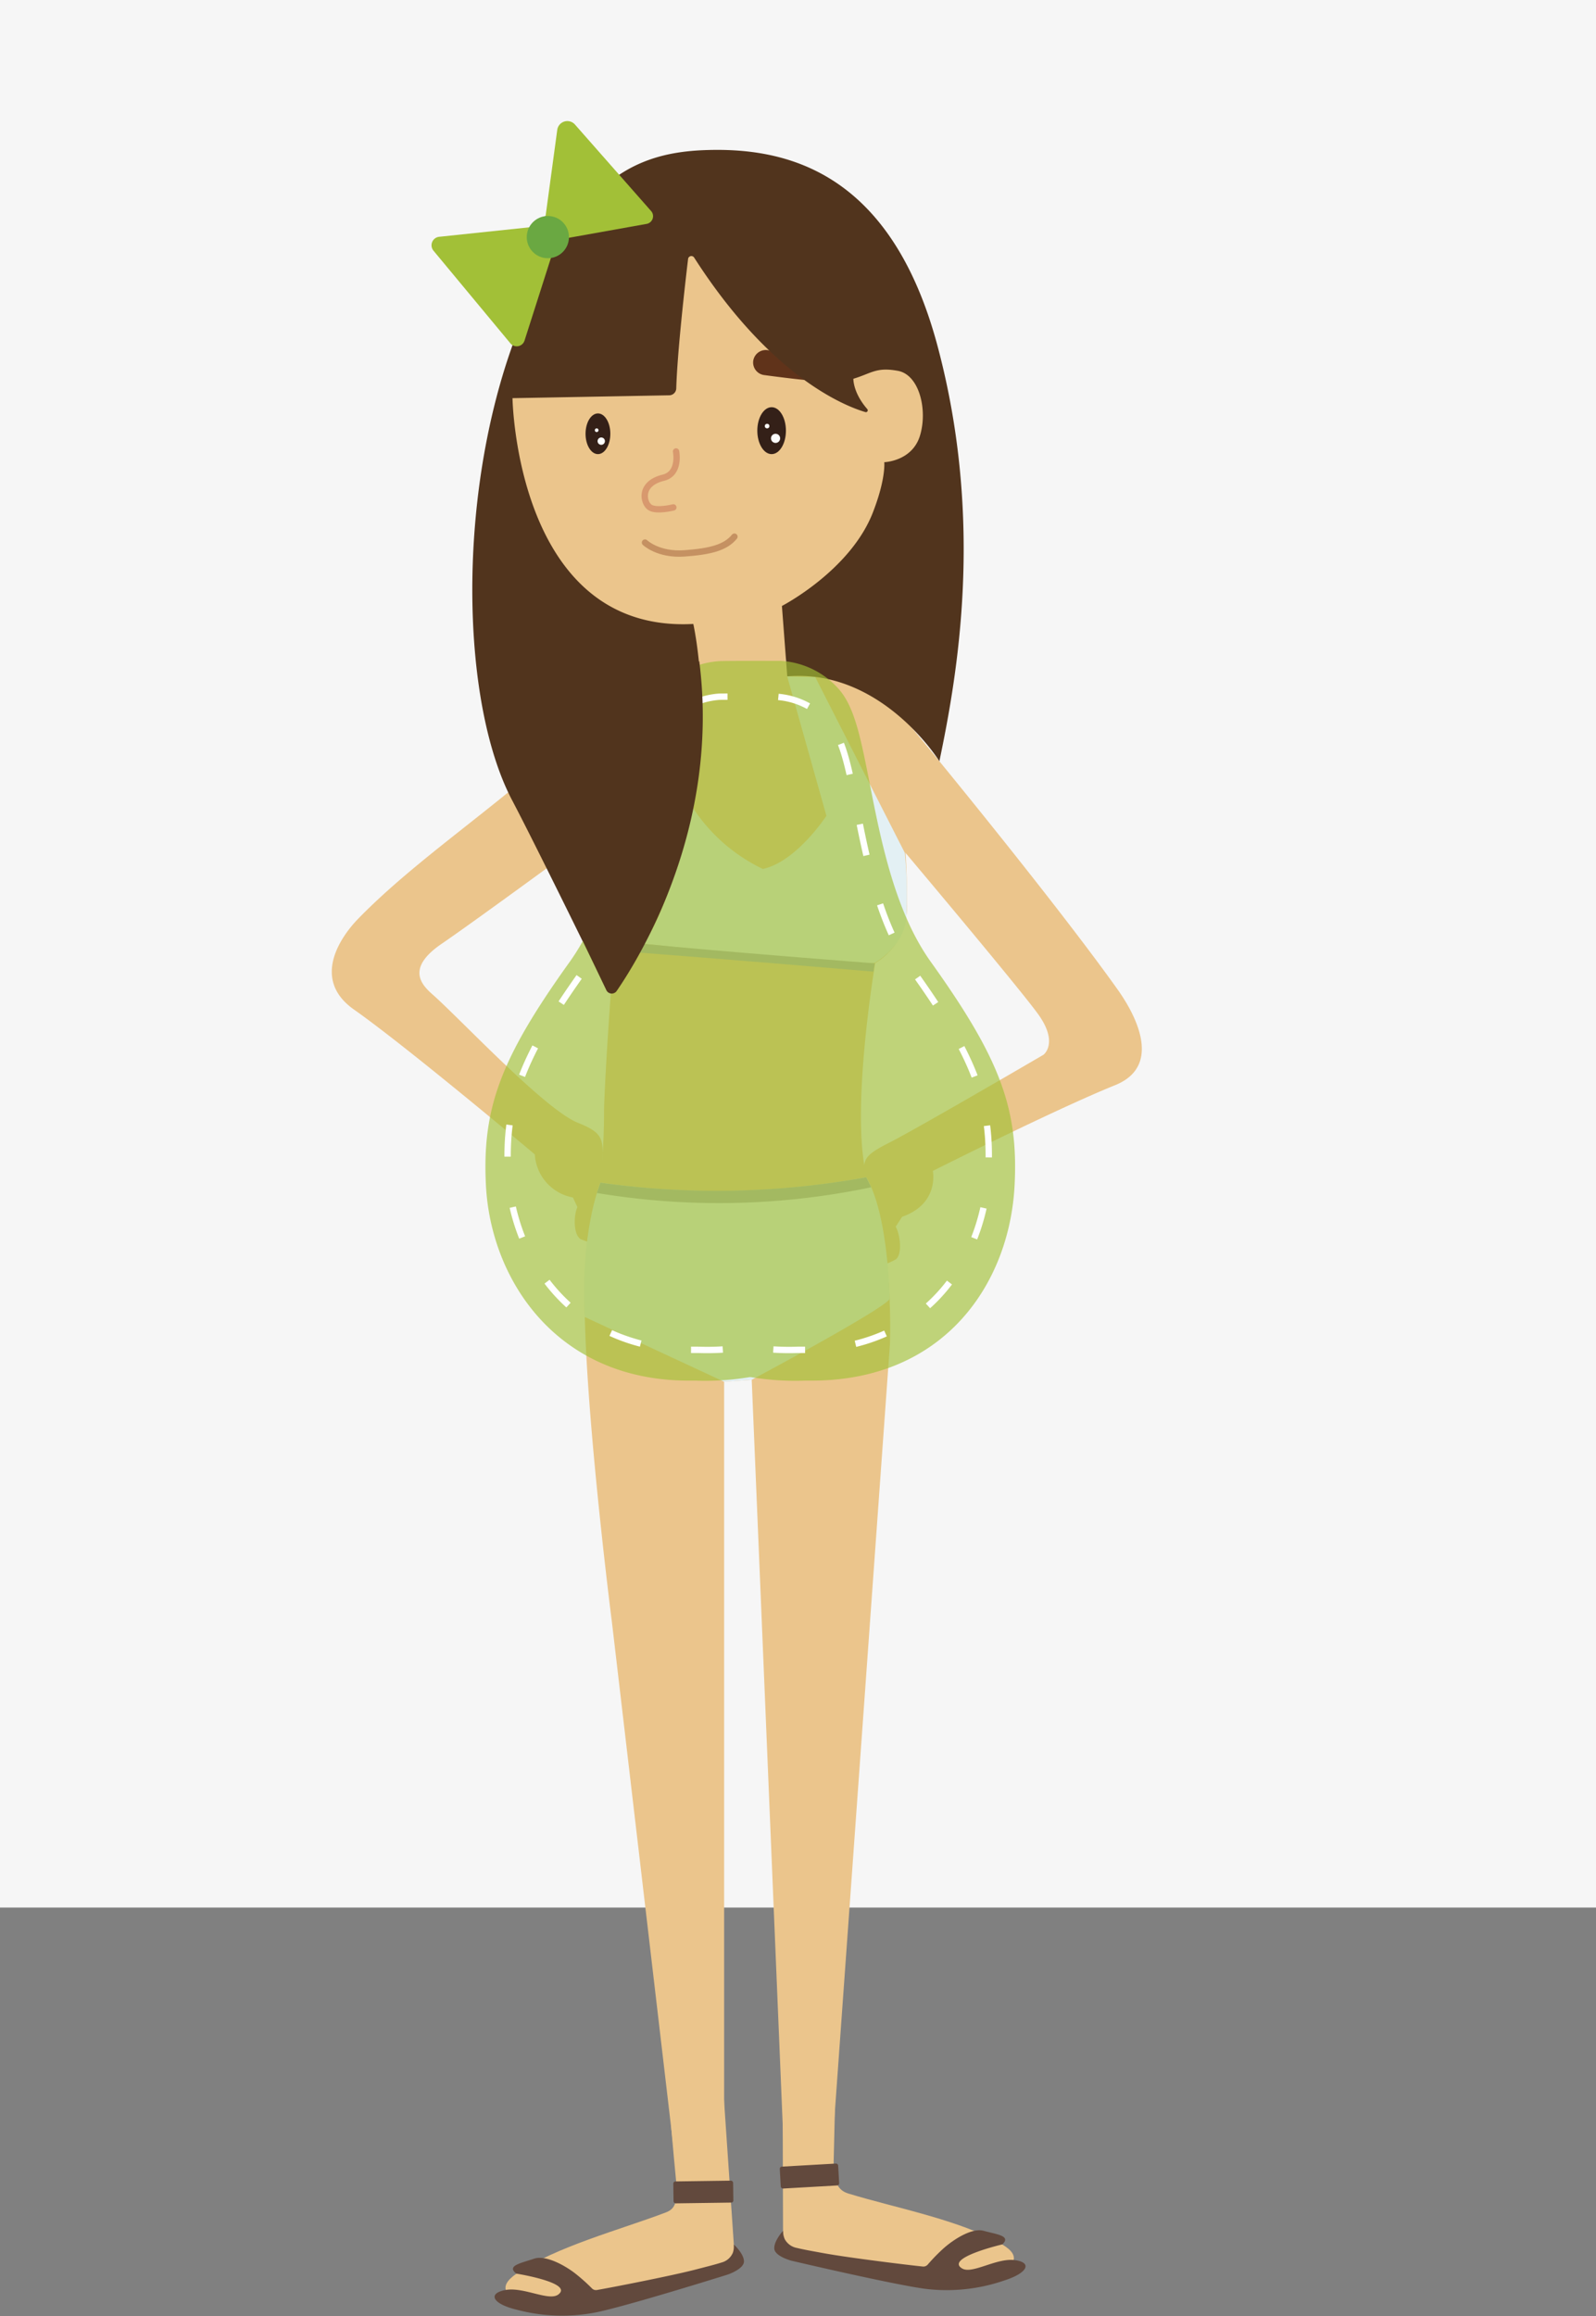 <svg xmlns="http://www.w3.org/2000/svg" viewBox="0 0 251.06 364.24"><rect x="0" y="0" width="251.06" height="364.24" fill="#808080" stroke="none"/><defs><style>.cls-1{fill:#f6f6f6;}.cls-2{fill:#ebc58c;}.cls-3{fill:#342018;}.cls-16,.cls-4,.cls-5,.cls-7{fill:none;}.cls-4{stroke:#d8996e;}.cls-4,.cls-5{stroke-linecap:round;stroke-linejoin:round;}.cls-5{stroke:#c59162;}.cls-6{fill:#60331a;}.cls-7{stroke:#222220;}.cls-16,.cls-7{stroke-miterlimit:10;}.cls-8{fill:#51341d;}.cls-15,.cls-9{fill:#a2c037;}.cls-10{fill:#6aa842;}.cls-11{fill:#e3f0f4;}.cls-12{fill:#a6adb3;}.cls-13{fill:#fdfdfd;}.cls-14{fill:#62493d;}.cls-15{opacity:0.65;}.cls-16{stroke:#fff;stroke-dasharray:5 8;}</style></defs><title>modelo5</title><g id="Capa_2" data-name="Capa 2"><g id="desk"><rect class="cls-1" width="251.06" height="300"/><path class="cls-2" d="M92.4,118s-2.28,13.87-2.64,18.37c-.32,3.94,1.18,11.53,6.81,13.32,0,0-1.29,16.38-1.55,24.77a90,90,0,0,1-2.48,21.52c-2.47,10.84,3.72,59.15,3.72,59.15l9.91,84.54h7.74V217.31l4.34-.31,5,120.15,7.74-.31,9-125.41s.62-16.11-3.09-24.78.77-35.18.77-35.18a10.25,10.25,0,0,0,5-8.33,118.66,118.66,0,0,0-.78-15.33l-5.12-8.45Z"/><path class="cls-2" d="M123.2,104.28s10.53-1.55,19.51,9.29,24.94,30.58,33.14,42.11c2.06,2.91,7.58,11.77-.47,15-9.39,3.79-28.64,13.47-28.64,13.47s1.08,5.15-4.84,7.22l-1,1.55c.71,1.24,1.08,4.37,0,5.15a11.21,11.21,0,0,1-1.38.65s-2-8.33-3-12.19-1.09-4.55,3.16-6.71c4.79-2.43,24.47-13.94,24.47-13.94s2.48-1.85-.93-6.5-21.68-26.32-21.68-26.32H125.06Z"/><path class="cls-2" d="M107.72,105.42S99.36,107,88.8,116.93c-10.22,9.67-23.4,18.21-32.53,27.64-2.48,2.57-7.47,9.36-.58,14.21,8.29,5.82,28.44,22.77,28.44,22.77a7.33,7.33,0,0,0,6,6.78l.7,1.51c-.59,1.3-.68,4.3.53,5.06l1.37.5a96.51,96.51,0,0,0,2-12.19c.18-4,.28-5-3.81-6.62-5-2-17.15-14.91-22.33-19.7-1.53-1.41-5.45-4.12.87-8.45,4.76-3.24,20.35-14.67,20.35-14.67l18.78.5Z"/><path class="cls-2" d="M104.31,106.51s5-3.31,23-2.31l2.21,28.88-26.68,2.34Z"/><ellipse class="cls-2" cx="113.33" cy="69.26" rx="34.11" ry="31.54"/><rect class="cls-2" x="106.82" y="94.06" width="16.8" height="16.8"/><ellipse class="cls-3" cx="121.38" cy="67.73" rx="2.25" ry="3.69"/><ellipse class="cls-3" cx="94.06" cy="68.22" rx="1.95" ry="3.2"/><path class="cls-4" d="M106.35,71s.7,3.47-2,4.13c-3.87.94-3.15,4-2.11,4.67s3.68,0,3.68,0"/><path class="cls-5" d="M101.46,85.33s2.07,2,6.21,1.7,6.48-.93,7.86-2.63"/><path class="cls-6" d="M128.35,59.87c-1.26.05-8.12-.88-8.12-.88a2,2,0,0,1-1.75-2.19h0A2,2,0,0,1,121,55.12l6.57,2.29c.92.27,1.53.77,1.56,1.73C129.15,59.58,128.86,59.84,128.35,59.87Z"/><path class="cls-7" d="M90.44,60.11c1.11,0,7.09-1.09,7.09-1.09A1.74,1.74,0,0,0,99,57h0a1.74,1.74,0,0,0-2.28-1.37L91,57.93a1.59,1.59,0,0,0-1.3,1.57C89.72,59.89,90,60.11,90.44,60.11Z"/><path class="cls-8" d="M108.24,40.72c-.5,4.19-1.7,14.75-1.86,20.35a1.12,1.12,0,0,1-1.11,1.1l-24.65.45s.57,37,28.44,35.51c0,0,7.13,31.14-12.28,57.26a.93.93,0,0,1-1.58-.14c-2.45-5-11.09-22.65-14.61-29.34-7.94-15-8.83-46.79,0-71.53S98.4,24.07,110.86,23.61s29.18,3,36.61,30.77,3.09,52,.3,65.34c0,0-9.06-14.59-23.93-13.35L123,95.3s10.9-5.63,14.38-14.89c2-5.21,1.72-7.72,1.72-7.72s4.37-.13,5.61-4.15-.07-9.6-3.47-10.22-4.1.37-7,1.25c0,0-.08,2.17,2.19,4.77a.29.29,0,0,1-.3.47c-3.39-1-15-5.68-26.93-24.29A.52.52,0,0,0,108.24,40.72Z"/><path class="cls-9" d="M68.2,39.44,80.29,54a1.29,1.29,0,0,0,2.22-.43l4.41-13.81,2-2.26,12.81-2.29a1.23,1.23,0,0,0,.71-2l-12-13.63a1.6,1.6,0,0,0-2.78.84L85.83,33.93l-2.3,1.79L69.09,37.24A1.34,1.34,0,0,0,68.2,39.44Z"/><circle class="cls-10" cx="86.18" cy="37.29" r="3.32"/><path class="cls-11" d="M113.91,217.31l4.34-.31s20.52-10.95,21.69-12.69c0,0-.15-13.25-3.68-19.17a128.5,128.5,0,0,1-41.81.85s-3.21,7.7-2.45,21.14Z"/><path class="cls-11" d="M101.29,148.44s32.11,3.38,36.31,3c0,0,4.67-2.55,5-7.3a69.29,69.29,0,0,0-.26-10l-14.1-27.66-4.41-.09L130,128.3s-4.71,7.23-10,8.36a27.12,27.12,0,0,1-11-9.61S105.72,141.73,101.29,148.44Z"/><path class="cls-12" d="M94.45,186a131.38,131.38,0,0,0,41.81-.85l.79,1.57a116.53,116.53,0,0,1-43.16.9Z"/><path class="cls-12" d="M101.29,148.44l-.79,1.37s15.26,1.16,36.9,3l.2-1.3S112.46,149.57,101.29,148.44Z"/><circle class="cls-13" cx="122" cy="68.94" r="0.72"/><circle class="cls-13" cx="120.67" cy="67.01" r="0.36"/><circle class="cls-13" cx="94.58" cy="69.38" r="0.58"/><circle class="cls-13" cx="93.86" cy="67.66" r="0.29"/><path class="cls-2" d="M113.86,329.84l1.64,24.08s1.11,3.68-7,4.66-20.57,4.89-20.57,4.89S75,361.89,81.2,357.61s16.4-6.94,23.54-9.66c1.23-.47,2-1.3,1.61-5-.49-5.08-.79-8.73-.79-8.73Z"/><rect class="cls-14" x="105.9" y="343.02" width="9.41" height="3.45" rx="0.33" ry="0.33" transform="translate(-4.77 1.57) rotate(-0.8)"/><path class="cls-14" d="M115.44,353a3.49,3.49,0,0,1-.15,1.27h0a2.67,2.67,0,0,1-1.8,1.56c-1.11.35-2.06.58-4.34,1.17-3.94,1-13.08,2.78-15.25,3.15a.87.87,0,0,1-.78-.25,28.19,28.19,0,0,0-2.8-2.48c-1.92-1.43-4.67-2.77-6.33-2.19-2,.69-4.36,1.08-2.78,2.34,0,0,9.11,1.45,6.6,3.3-1.48,1.08-5.45-1.24-8.29-.72s-2.09,2.17,1.73,3.09a27.68,27.68,0,0,0,12.23.48c4.68-.88,21-6,21-6s2.58-.87,2.55-2.09S115.44,353,115.44,353Z"/><path class="cls-2" d="M123.11,327.6l.07,24.14s-.85,3.74,7.32,4.15,20.87,3.42,20.87,3.42,12.76-2.49,6.29-6.32-16.86-5.76-24.17-8c-1.26-.38-2.44-1.27-2.35-5,.13-5.1.21-8.81.21-8.81Z"/><rect class="cls-14" x="122.71" y="340.52" width="9.2" height="3.45" rx="0.33" ry="0.33" transform="translate(273.9 676.68) rotate(176.74)"/><path class="cls-14" d="M123.17,350.85a3.57,3.57,0,0,0,.25,1.25h0a2.72,2.72,0,0,0,1.91,1.43c1.14.27,2.1.44,4.41.86,4,.72,13.25,1.85,15.44,2.07a.91.91,0,0,0,.76-.31,28.56,28.56,0,0,1,2.62-2.67c1.82-1.56,4.46-3.1,6.16-2.64,2,.55,4.43.78,2.94,2.14,0,0-9,2.1-6.35,3.76,1.55,1,5.34-1.62,8.22-1.3s2.23,2-1.52,3.2A27.71,27.71,0,0,1,145.85,360c-4.73-.55-21.36-4.46-21.36-4.46s-2.63-.69-2.69-1.91S123.17,350.85,123.17,350.85Z"/><g id="pera"><path class="cls-15" d="M112.89,104a13.11,13.11,0,0,0-8.79,4.42c-2.5,2.83-3.44,7.61-4.86,14.85-1.77,9-4,20.16-9.62,28-10.85,15.13-13.8,23-13.18,35.16.76,14.79,11.07,30.7,31.91,30.7h1.1a42.13,42.13,0,0,0,8.29-.52,1.32,1.32,0,0,1,.56,0,42.13,42.13,0,0,0,8.29.52h1.1c21,0,31.13-15.42,31.91-30.7.63-12.14-2.33-20-13.18-35.16-5.64-7.88-7.85-19.06-9.61-28.05-1.43-7.23-2.37-12-4.86-14.84a13.2,13.2,0,0,0-9.1-4.44S112.9,103.91,112.89,104Z"/><path class="cls-16" d="M113.05,109.58a11.92,11.92,0,0,0-8,4c-2.27,2.56-3.12,6.9-4.41,13.47-1.61,8.16-3.61,18.31-8.73,25.46-9.85,13.73-12.53,20.89-12,31.91.69,13.42,10.05,27.87,29,27.87h1a37.77,37.77,0,0,0,7.52-.48,1.46,1.46,0,0,1,.51,0,37.82,37.82,0,0,0,7.53.48h1c19,0,28.25-14,29-27.87.56-11-2.12-18.18-12-31.91-5.13-7.15-7.13-17.3-8.73-25.46-1.29-6.57-2.15-10.91-4.41-13.47a12,12,0,0,0-8.26-4S113.06,109.54,113.05,109.58Z"/></g><path id="hair" class="cls-8" d="M83.38,130.58l12,25.14a.94.94,0,0,0,1.62.14c3.61-5.24,16.34-25.82,13-51.85H75.87s1.29,10.55,2.25,13.95S83.38,130.58,83.38,130.58Z"/></g></g></svg>